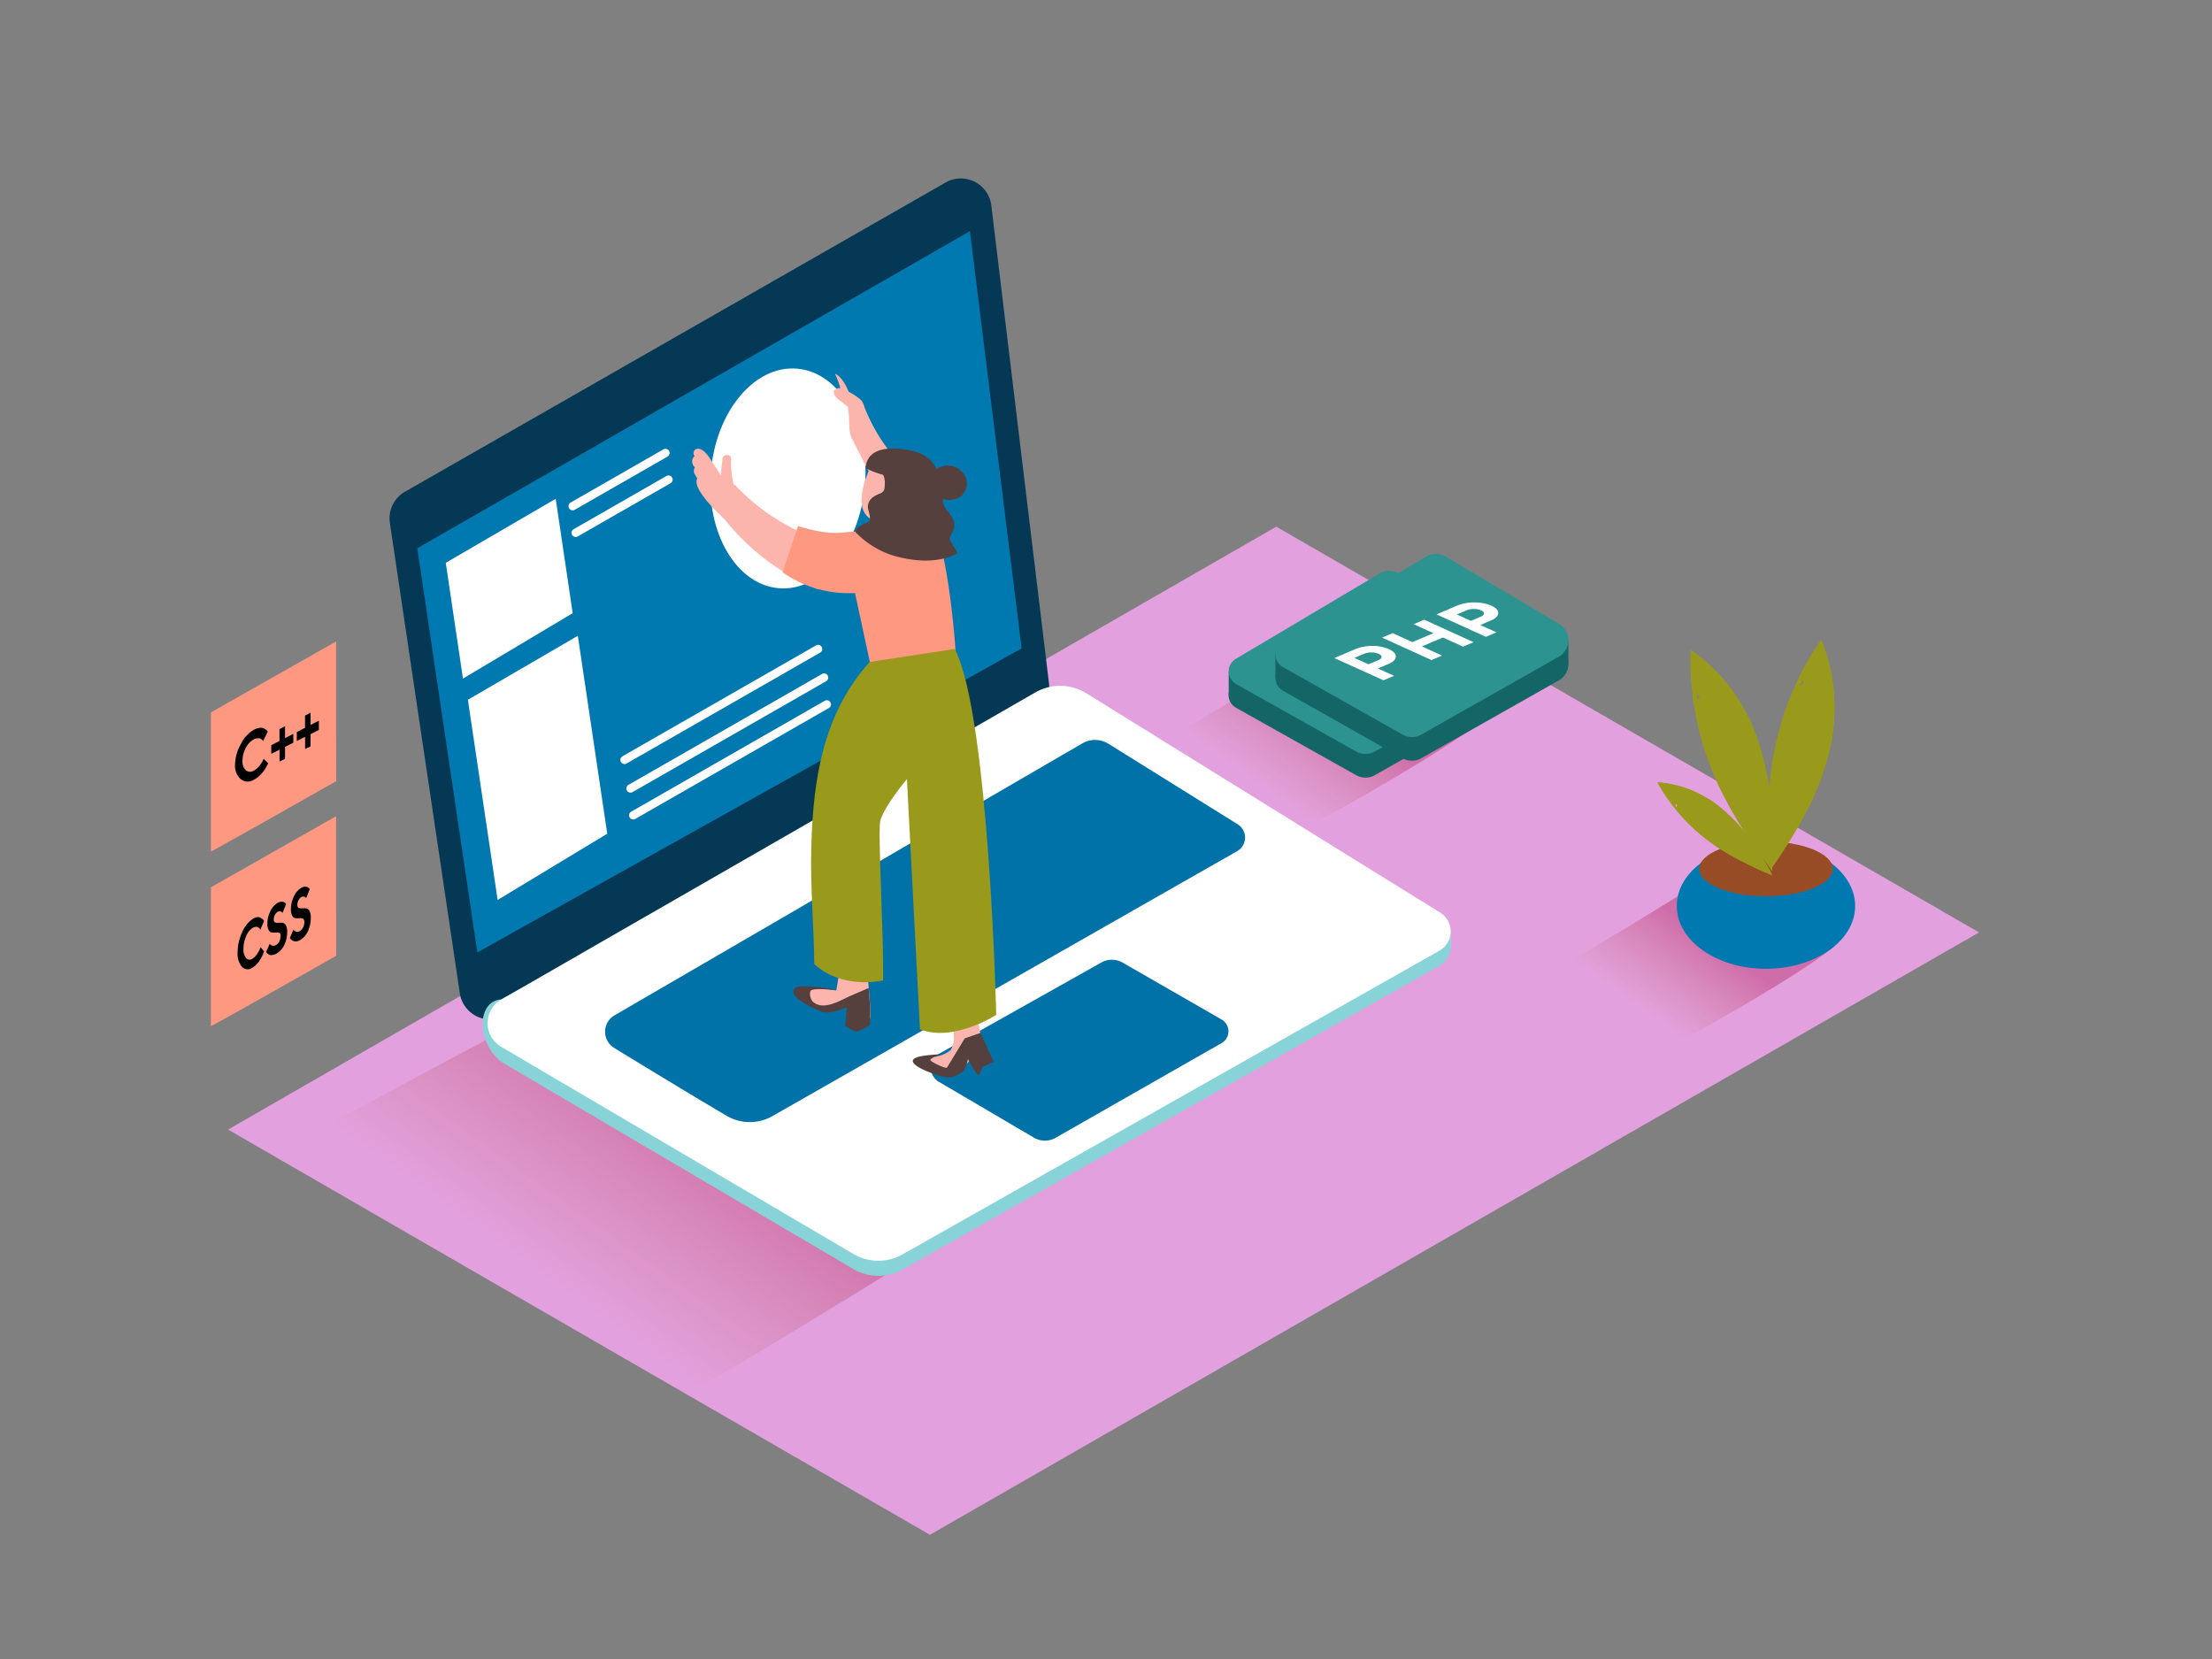 <svg id="Layer_1" data-name="Layer 1" xmlns="http://www.w3.org/2000/svg" xmlns:xlink="http://www.w3.org/1999/xlink" viewBox="0 0 400 300"><rect x="0" y="0" width="400" height="300" fill="#808080" stroke="none"/><defs><linearGradient id="linear-gradient" x1="230.86" y1="144.46" x2="242.92" y2="127.61" gradientUnits="userSpaceOnUse"><stop offset="0" stop-color="#aa4200" stop-opacity="0"/><stop offset="0.98" stop-color="#aa003d"/></linearGradient><linearGradient id="linear-gradient-2" x1="298.86" y1="184.08" x2="309.1" y2="169.77" xlink:href="#linear-gradient"/><linearGradient id="linear-gradient-3" x1="103.11" y1="235.42" x2="128.45" y2="200.02" xlink:href="#linear-gradient"/></defs><title>81-90</title><path d="M41.24,204.26l126.92,73.28L357.87,168.61,230.79,95.24Z" fill="#e2a1de"/><path d="M236.32,118.42C227.46,124,219,128.94,210.6,134c8.65,4.77,20.64,11.54,26.53,15.19,5.76-3.1,25.43-14.19,32.49-20Z" opacity="0.32" fill="url(#linear-gradient)"/><path d="M303.5,162c-7.52,4.7-14.69,8.93-21.84,13.19,7.35,4.05,17.52,9.8,22.53,12.9,4.89-2.64,21.6-12.05,27.58-17Z" opacity="0.32" fill="url(#linear-gradient-2)"/><path d="M125.3,251.45c12.52-6.75,56.39-34.49,68.82-41.4L106,178.36l-56.5,30.22C62.56,215.45,107.17,240.24,125.3,251.45Z" opacity="0.32" fill="url(#linear-gradient-3)"/><path d="M83.14,179.55l-12.64-85a5.55,5.55,0,0,1,2.73-5.63L171,33a5.55,5.55,0,0,1,8.26,4.15l10.42,86.34A5.55,5.55,0,0,1,187,129l-95.59,54.6A5.55,5.55,0,0,1,83.14,179.55Z" fill="#053855"/><polygon points="175.39 41.8 75.46 99.14 86.32 172.22 184.74 117.25 175.39 41.8" fill="#0079b1"/><polyline points="262.37 168.04 262.37 171.31 260.71 173.35" fill="#adcee1"/><path d="M196.48,128.12l64,39.67a4,4,0,0,1-.14,6.83l-97.13,54.94a8.89,8.89,0,0,1-8.89-.07L90.62,192c-4.63-3.8-4.28-11,0-11.27L187.23,128A9,9,0,0,1,196.48,128.12Z" fill="#88d3d8"/><path d="M196.48,125.39l64,39.67a4,4,0,0,1-.14,6.83l-97.13,54.94a8.89,8.89,0,0,1-8.89-.07L90.62,189.29a4.94,4.94,0,0,1,0-8.53l96.57-55.53A9,9,0,0,1,196.48,125.39Z" fill="#fff"/><path d="M200.41,134.48l23.4,14.58a2.82,2.82,0,0,1-.09,4.85l-84,47.89a8.26,8.26,0,0,1-8.26,0c-5.4-3.15-14.7-8.82-20.39-12.3a3.43,3.43,0,0,1,.07-5.9c17-9.88,72.42-42.11,84.55-49.15A4.57,4.57,0,0,1,200.41,134.48Z" fill="#0079b1"/><path d="M199.16,174.05l-29.35,16.5a2.93,2.93,0,0,0,0,5.09L187,205.74a3.9,3.9,0,0,0,3.9,0l30-17.12a2.45,2.45,0,0,0,0-4.26L203,174.07A3.9,3.9,0,0,0,199.16,174.05Z" fill="#0079b1"/><path d="M200.41,134.48l23.4,14.58a2.82,2.82,0,0,1-.09,4.85l-84,47.89a8.26,8.26,0,0,1-8.26,0c-5.4-3.15-14.7-8.82-20.39-12.3a3.43,3.43,0,0,1,.07-5.9c17-9.88,72.42-42.11,84.55-49.15A4.57,4.57,0,0,1,200.41,134.48Z" fill="#053855" opacity="0.1"/><path d="M199.16,174.05l-29.35,16.5a2.93,2.93,0,0,0,0,5.09L187,205.74a3.9,3.9,0,0,0,3.9,0l30-17.12a2.45,2.45,0,0,0,0-4.26L203,174.07A3.9,3.9,0,0,0,199.16,174.05Z" fill="#053855" opacity="0.1"/><ellipse cx="319.34" cy="163.83" rx="16.13" ry="11.36" fill="#0079b1"/><ellipse cx="319.35" cy="157.12" rx="12.08" ry="4.95" fill="#974c26"/><path d="M320.15,157.24c1-1.33,1.9-2.73,2.9-4.3,1.28-2,2.48-4.05,3.57-6.16a40.7,40.7,0,0,0,2.61-5.84,48.74,48.74,0,0,0,1.91-6.69c.12-.6.23-1.2.33-1.8,0-.28.05-.25.05-.21s0-.19,0-.52c.11-1.22.19-2.44.2-3.67a30.84,30.84,0,0,0-2.4-12.35,53.25,53.25,0,0,0-8.62,21.09q-.13.68-.24,1.36s-.12.83-.17,1.16l-.13,1.14q-.09.86-.16,1.73c-.18,2.22-.26,4.46-.25,6.69C319.8,151.67,319.93,154.46,320.15,157.24Zm5.14-33.34q.44-.5.9-1h0a2,2,0,0,0-.06.87A2.77,2.77,0,0,0,325.29,123.9Z" fill="#999a1c"/><path d="M320.46,157.44c.08-1.63.12-3.33.12-5.18,0-2.37-.11-4.75-.33-7.11a40.7,40.7,0,0,0-1-6.32,48.74,48.74,0,0,0-2-6.66c-.22-.57-.45-1.13-.69-1.69-.11-.26-.09-.24-.07-.2l-.25-.46c-.57-1.08-1.16-2.16-1.81-3.19a30.84,30.84,0,0,0-8.69-9.09,53.25,53.25,0,0,0,4.14,22.4q.26.64.53,1.27l.48,1.07.51,1q.39.78.8,1.54c1.05,2,2.19,3.89,3.4,5.76C317.15,152.94,318.77,155.22,320.46,157.44Zm-13.7-30.82q.1-.66.24-1.31h0a2,2,0,0,0,.42.76A2.77,2.77,0,0,0,306.76,126.62Z" fill="#999a1c"/><path d="M320.53,158.29c-.48-.91-1-1.84-1.61-2.84-.77-1.28-1.59-2.53-2.47-3.73a25.6,25.6,0,0,0-2.56-3.1,30.65,30.65,0,0,0-3.24-2.95l-.92-.69c-.14-.1-.12-.1-.1-.09l-.28-.17c-.66-.4-1.32-.79-2-1.14a19.39,19.39,0,0,0-7.63-2.1,33.49,33.49,0,0,0,9.47,10.75l.7.51.6.42.61.39.93.57q1.81,1.08,3.7,2C317.3,156.94,318.9,157.64,320.53,158.29Zm-17.35-12.21q-.16-.39-.29-.78h0a1.26,1.26,0,0,0,.47.27A1.74,1.74,0,0,0,303.19,146.08Z" fill="#999a1c"/><path d="M320.15,157.24c1-1.33,1.9-2.73,2.9-4.3,1.28-2,2.48-4.05,3.57-6.16a40.7,40.7,0,0,0,2.61-5.84,48.74,48.74,0,0,0,1.91-6.69c.12-.6.23-1.2.33-1.8,0-.28.05-.25.05-.21s0-.19,0-.52c.11-1.22.19-2.44.2-3.67a30.84,30.84,0,0,0-2.4-12.35,53.25,53.25,0,0,0-8.62,21.09q-.13.68-.24,1.36s-.12.83-.17,1.16l-.13,1.14q-.09.86-.16,1.73c-.18,2.22-.26,4.46-.25,6.69C319.8,151.67,319.93,154.46,320.15,157.24Zm5.14-33.34q.44-.5.9-1h0a2,2,0,0,0-.06.87A2.77,2.77,0,0,0,325.29,123.9Z" fill="#999a1c"/><path d="M320.46,157.44c.08-1.63.12-3.33.12-5.18,0-2.37-.11-4.75-.33-7.11a40.7,40.7,0,0,0-1-6.32,48.74,48.74,0,0,0-2-6.66c-.22-.57-.45-1.13-.69-1.69-.11-.26-.09-.24-.07-.2l-.25-.46c-.57-1.08-1.16-2.16-1.81-3.19a30.84,30.84,0,0,0-8.69-9.09,53.25,53.25,0,0,0,4.14,22.4q.26.64.53,1.27l.48,1.07.51,1q.39.78.8,1.54c1.05,2,2.19,3.89,3.4,5.76C317.15,152.94,318.77,155.22,320.46,157.44Zm-13.7-30.82q.1-.66.24-1.31h0a2,2,0,0,0,.42.76A2.77,2.77,0,0,0,306.76,126.62Z" fill="#999a1c"/><path d="M320.53,158.29c-.48-.91-1-1.84-1.61-2.84-.77-1.28-1.59-2.53-2.47-3.73a25.6,25.6,0,0,0-2.56-3.1,30.65,30.65,0,0,0-3.24-2.95l-.92-.69c-.14-.1-.12-.1-.1-.09l-.28-.17c-.66-.4-1.32-.79-2-1.14a19.39,19.39,0,0,0-7.63-2.1,33.49,33.49,0,0,0,9.47,10.75l.7.51.6.42.61.39.93.57q1.81,1.08,3.7,2C317.3,156.94,318.9,157.64,320.53,158.29Zm-17.35-12.21q-.16-.39-.29-.78h0a1.26,1.26,0,0,0,.47.27A1.74,1.74,0,0,0,303.19,146.08Z" fill="#999a1c"/><path d="M60.78,116,38.14,128.82V154c3.45-1.85,16.56-9.28,22.65-12.74Z" fill="#fe9881"/><path d="M60.78,147.6,38.14,160.45v25.13c3.45-1.85,16.56-9.28,22.65-12.74Z" fill="#fe9881"/><path d="M223.48,123.42l26-15.44a3.42,3.42,0,0,1,3.49,0l20.55,12.2a3.42,3.42,0,0,1-.06,5.91L248.6,140.18a3.42,3.42,0,0,1-3.36,0L223.53,128A2.63,2.63,0,0,1,223.48,123.42Z" fill="#146666"/><polygon points="222.19 125.65 222.19 121.4 225.12 122.32 224.26 125.74 222.19 125.65" fill="#146666"/><polygon points="275.16 122.84 275.16 118.86 272.69 120.02 273.85 122.32 275.16 122.84" fill="#146666"/><path d="M223.48,119.14l26-15.44a3.42,3.42,0,0,1,3.49,0l20.55,12.2a3.42,3.42,0,0,1-.06,5.91L248.6,135.9a3.42,3.42,0,0,1-3.36,0L223.53,123.7A2.63,2.63,0,0,1,223.48,119.14Z" fill="#2c9390"/><polygon points="245.69 113.76 248.62 112.51 254.81 124.4 251.88 125.65 245.69 113.76" fill="#fff"/><path d="M260,116.73a9.75,9.75,0,0,1,3.89.73c1,.46,1.54,1,1.54,1.73s-.54,1.27-1.64,1.73a11.49,11.49,0,0,1-7.88-.07c-1-.46-1.53-1-1.54-1.73s.53-1.27,1.63-1.74A9.78,9.78,0,0,1,260,116.73Zm2.24,2.46c0-.28-.24-.52-.71-.74a4.06,4.06,0,0,0-1.65-.34,4,4,0,0,0-1.65.28c-.47.2-.71.44-.7.71s.24.52.71.74a4.13,4.13,0,0,0,1.65.34,4,4,0,0,0,1.65-.28c.47-.2.7-.44.7-.71" fill="#fff"/><path d="M246.21,119c0,.69-.55,1.27-1.64,1.74a11.48,11.48,0,0,1-7.89-.08c-1-.47-1.53-1-1.54-1.73s.55-1.27,1.64-1.73a11.44,11.44,0,0,1,7.88.07C245.69,117.77,246.2,118.35,246.21,119Zm-7.19.66a4.13,4.13,0,0,0,1.65.34,4.06,4.06,0,0,0,1.65-.28c.47-.2.7-.44.7-.71s-.24-.52-.71-.74a4.53,4.53,0,0,0-3.3-.05c-.47.2-.7.44-.7.71s.24.52.71.74" fill="#fff"/><path d="M231.92,120.36l26-15.44a3.42,3.42,0,0,1,3.49,0l20.55,12.2a3.42,3.42,0,0,1-.06,5.91L257,137.12a3.42,3.42,0,0,1-3.36,0L232,124.91A2.63,2.63,0,0,1,231.92,120.36Z" fill="#146666"/><polygon points="230.63 122.59 230.64 118.34 233.57 119.26 232.71 122.68 230.63 122.59" fill="#146666"/><polygon points="283.61 119.78 283.61 115.8 281.13 116.96 282.3 119.26 283.61 119.78" fill="#146666"/><path d="M231.92,116.08l26-15.44a3.42,3.42,0,0,1,3.49,0l20.55,12.2a3.42,3.42,0,0,1-.06,5.91L257,132.84a3.42,3.42,0,0,1-3.36,0L232,120.64A2.63,2.63,0,0,1,231.92,116.08Z" fill="#2c9390"/><path d="M248.17,116.8a7.37,7.37,0,0,1,3,.59c.85.39,1.26.84,1.24,1.35s-.5,1-1.42,1.36l-1.83.78,2.93,1.33-1.91.81L241.29,119l3.74-1.59A7.86,7.86,0,0,1,248.17,116.8Zm1.66,2c0-.22-.17-.41-.53-.57a3.17,3.17,0,0,0-1.29-.25,3.33,3.33,0,0,0-1.32.24l-1.77.75,2.55,1.16,1.77-.75c.38-.16.57-.35.58-.57" fill="#fff"/><polygon points="257.54 112.06 266.47 116.13 264.56 116.93 260.93 115.28 257.13 116.89 260.76 118.55 258.85 119.36 249.92 115.3 251.83 114.49 255.4 116.11 259.2 114.5 255.63 112.87 257.54 112.06" fill="#fff"/><path d="M266.69,108.94a7.37,7.37,0,0,1,3,.59c.85.39,1.26.84,1.24,1.35s-.5,1-1.42,1.36l-1.83.78,2.93,1.33-1.91.81-8.93-4.06,3.74-1.59A7.86,7.86,0,0,1,266.69,108.94Zm1.66,2c0-.22-.17-.41-.53-.57a3.17,3.17,0,0,0-1.29-.25,3.33,3.33,0,0,0-1.32.24l-1.77.75,2.55,1.16,1.77-.75c.38-.16.57-.35.58-.57" fill="#fff"/><path d="M46.79,131.65a1.53,1.53,0,0,1,.72,0,2.56,2.56,0,0,1,.5.24,1.2,1.2,0,0,1,.31.27l.1.13L47.58,134l-.07-.1a1.24,1.24,0,0,0-.2-.19,1.08,1.08,0,0,0-.34-.19,1.25,1.25,0,0,0-.49,0,1.58,1.58,0,0,0-.61.19,3.56,3.56,0,0,0-1.44,1.57,4.86,4.86,0,0,0-.58,2.29,2.15,2.15,0,0,0,.58,1.7,1.21,1.21,0,0,0,1.45.09,2.78,2.78,0,0,0,.64-.45,3.78,3.78,0,0,0,.51-.56q.2-.28.36-.54a3.36,3.36,0,0,0,.22-.43l.07-.16.8.79-.1.24q-.07.15-.31.57a7.29,7.29,0,0,1-.52.78,5.83,5.83,0,0,1-.73.77,4,4,0,0,1-.93.64,2,2,0,0,1-2.38-.14,3.23,3.23,0,0,1-1-2.62,7.57,7.57,0,0,1,1-3.61A6,6,0,0,1,45.86,132,2.71,2.71,0,0,1,46.79,131.65Z"/><path d="M50.55,137.71v-2.14l-1.5.75v-1.56l1.49-.77v-2.14l1-.53v2.16l1.5-.77v1.6l-1.5.75v2.16Z"/><path d="M55.17,135.44v-2.2l-1.5.75v-1.61l1.49-.77v-2.2l1-.53v2.21l1.5-.77V132l-1.5.75v2.21Z"/><path d="M46.44,165.86a1,1,0,0,1,.58.05,2,2,0,0,1,.4.24,1.07,1.07,0,0,1,.25.26l.08.13-.68,1.59L47,168a1.14,1.14,0,0,0-.16-.19.86.86,0,0,0-.28-.19.84.84,0,0,0-.39,0,1.11,1.11,0,0,0-.5.18,3.26,3.26,0,0,0-1.17,1.52,5.59,5.59,0,0,0-.47,2.25,2.44,2.44,0,0,0,.47,1.68.84.84,0,0,0,1.16.1,2.26,2.26,0,0,0,.52-.43,3.54,3.54,0,0,0,.41-.55q.16-.27.29-.52a3.61,3.61,0,0,0,.18-.42l.06-.16.64.78-.09.24q-.06.15-.25.56a7.46,7.46,0,0,1-.42.76,5.41,5.41,0,0,1-.59.75,3.24,3.24,0,0,1-.75.62,1.41,1.41,0,0,1-1.91-.16,3.64,3.64,0,0,1-.78-2.59,8.64,8.64,0,0,1,.78-3.55,5.51,5.51,0,0,1,1.93-2.5A1.93,1.93,0,0,1,46.44,165.86Z"/><path d="M50.54,168.7a1.14,1.14,0,0,0-.61-.07,4,4,0,0,1-.72,0,.78.78,0,0,1-.61-.42,2.36,2.36,0,0,1-.25-1.24,5,5,0,0,1,.49-2.09,3.55,3.55,0,0,1,1.27-1.55,1.75,1.75,0,0,1,.59-.25,1,1,0,0,1,.47,0,1.19,1.19,0,0,1,.32.14.63.63,0,0,1,.19.18l.06.08-.65,1.6-.11-.14a.66.66,0,0,0-.31-.14.63.63,0,0,0-.49.1,1.36,1.36,0,0,0-.49.58,1.8,1.8,0,0,0-.19.78q0,.44.25.54a1.2,1.2,0,0,0,.61.07,4.3,4.3,0,0,1,.72,0,.78.78,0,0,1,.61.43,2.5,2.5,0,0,1,.24,1.28,5.38,5.38,0,0,1-.52,2.29A3.48,3.48,0,0,1,50,172.44a1.77,1.77,0,0,1-.67.24,1.08,1.08,0,0,1-.53,0,1.6,1.6,0,0,1-.37-.2.94.94,0,0,1-.23-.22l-.08-.1.65-1.49.14.17a.89.89,0,0,0,1,.06,1.55,1.55,0,0,0,.6-.67,2.13,2.13,0,0,0,.22-.93Q50.79,168.81,50.54,168.7Z"/><path d="M54.79,166.13a1.11,1.11,0,0,0-.61-.09,3.9,3.9,0,0,1-.72,0,.79.79,0,0,1-.61-.44,2.52,2.52,0,0,1-.24-1.28,5.18,5.18,0,0,1,.5-2.14,3.55,3.55,0,0,1,1.27-1.57,1.69,1.69,0,0,1,.59-.25,1,1,0,0,1,.47,0,1.19,1.19,0,0,1,.32.15.65.65,0,0,1,.19.19l.06.09-.65,1.63-.11-.14a.66.66,0,0,0-.31-.14.61.61,0,0,0-.49.1,1.36,1.36,0,0,0-.49.59,1.88,1.88,0,0,0-.19.79q0,.45.25.56a1.17,1.17,0,0,0,.61.08,4.16,4.16,0,0,1,.72,0,.79.79,0,0,1,.61.45,2.66,2.66,0,0,1,.24,1.32,5.63,5.63,0,0,1-.52,2.35,3.48,3.48,0,0,1-1.39,1.6,1.71,1.71,0,0,1-.67.24,1.05,1.05,0,0,1-.53-.05,1.61,1.61,0,0,1-.36-.21,1,1,0,0,1-.23-.23l-.08-.11.65-1.52.13.18a.81.81,0,0,0,.39.19.79.79,0,0,0,.63-.11,1.55,1.55,0,0,0,.6-.68,2.23,2.23,0,0,0,.22-1Q55,166.25,54.79,166.13Z"/><polygon points="80.61 101.77 83.72 122.71 103.56 110.88 100.49 90.2 80.61 101.77" fill="#fff"/><polygon points="84.61 126.54 89.99 162.74 109.81 150.76 104.49 114.97 84.61 126.54" fill="#fff"/><ellipse cx="142.46" cy="86.51" rx="19.92" ry="13.98" transform="translate(44.56 221.39) rotate(-85.29)" fill="#fff"/><path d="M125.55,84.75a1.08,1.08,0,0,1,.11-.21,1.58,1.58,0,0,1-.49-1.28,1.12,1.12,0,0,1,.44-.77.82.82,0,0,1,.78-1.34c1.19.24,2,1.8,2.62,2.73.47.69.92,1.39,1.33,2.11.07-1,.22-2.07.3-3s1.58-1,1.58,0a14.7,14.7,0,0,0,.47,4.61,1.48,1.48,0,0,1,.42.31,37.57,37.57,0,0,0,16.15,10,1.48,1.48,0,0,1-.16,2.85,1.45,1.45,0,0,1-1,1.3,1.65,1.65,0,0,1-.78,1.1l1,.45c1.69.71.95,3.5-.77,2.79a41.38,41.38,0,0,1-16.46-12.42c-.5-.48-1-1-1.48-1.45-.76-.77-4.43-4.46-3.52-6C125.76,85.88,125.28,85.47,125.55,84.75Z" fill="#fbb5ad"/><path d="M151,67.59c1.73.69,3.06,4.4,2.91,5.19l-1.35-.69-.24-.27A16.35,16.35,0,0,0,151,67.59Z" fill="#fbb5ad"/><path d="M150.77,70.62a1,1,0,0,1,.3-.15l.12-.1c.67-.52,1.72.15,2.32.49a12.91,12.91,0,0,1,2.2,1.47,3.86,3.86,0,0,1,.65,1.41c.25.62.52,1.23.8,1.83a33.77,33.77,0,0,0,2,3.64,34.65,34.65,0,0,0,5.14,6.28c.91.88-.48,2.25-1.39,1.38l-.65-.65a.84.84,0,0,1-.92,0,3.7,3.7,0,0,1-.45-.36l-.21-.18a1,1,0,0,1-1.58.34l-.67-.69a.86.86,0,0,1-.48-.44s-.1,1.34-.13,1.29c-1.07-1.13-2.33-4.24-3.39-6.09a.4.4,0,0,0-.07-.25c-.83-1.33-.72-2.13-.82-3.65a14.38,14.38,0,0,0-.23-2.62L151.6,72.2c-.42-.32-.87-.8-.79-1.28A1,1,0,0,1,150.77,70.62Z" fill="#fbb5ad"/><path d="M144.3,95.14c6.19,1.82,7.24,1.12,10.18,1s6-4.2,6-4.2.74-9.17,6.2-2c4.08,5.36,5.64,20.88,6.17,28.4-2,1.61-4.73,2.22-7.27,2.6a31.2,31.2,0,0,1-5.07.42,7.55,7.55,0,0,1-3-.66l-2.9-13.46a20.84,20.84,0,0,1-13.1-3.75Z" fill="#fe9881"/><path d="M157.58,84.12s-4,7.63-.05,9.76,7-1.41,7.35-2.33S165.14,83.56,157.58,84.12Z" fill="#fbb5ad"/><path d="M157.28,83a8.25,8.25,0,0,1,6.84-1,10,10,0,0,1,5.29,2.78,3.39,3.39,0,0,1,1.72-.58,3.52,3.52,0,0,1,3.52,2.18,3,3,0,0,1-1.2,3.58,3.85,3.85,0,0,1-2.91.27l0,.18c-.13,1.44,1.23,2.17,1.76,3.39a2.85,2.85,0,0,1,.21,1.79c-.14.6-.76,1.25-.74,1.86a2.87,2.87,0,0,0,.64,1.28,6.37,6.37,0,0,1,.69,1.34c-2.86,1.54-6.44,1.53-9.54.89a16.05,16.05,0,0,1-8.92-4.81,2.38,2.38,0,0,1,.6-.83,8.88,8.88,0,0,1,1.7-.9c.85-.49,0-2,0-2.77.05-1.37,1.05-1.94,2.19-2.41.82-.34.86-.84.86-1.68a3.15,3.15,0,0,0-.4-1.91,1.06,1.06,0,0,1-.71-.15,5.86,5.86,0,0,0-1.36-.6,1,1,0,0,1-.59-1.21A.79.79,0,0,1,157.28,83Z" fill="#56403d"/><path d="M160.3,86a15.39,15.39,0,0,1-3.72-1.32c0-.13-.38-4.88,8.05-3.23s4.43,11.74,4.43,11.74" fill="#56403d"/><path d="M169.5,191a5.22,5.22,0,0,0,2.45-1.16,4.53,4.53,0,0,0,.51-2.65q0-1.28,0-2.56a.42.42,0,0,0,.16-.31,15.36,15.36,0,0,0,0-2.09l3.51-.34a63.21,63.21,0,0,1,1.46,6.67c-.1.69-3.43,5.23-5.12,5.54s-6.4-1.17-6.79-1.82l0-.06C166.93,191.88,168.22,191.48,169.5,191Z" fill="#fbb5ad"/><path d="M145.29,178.55c1.16-.23,5.94.55,5.94.55s.67-3.9.58-4.09l5,.35s.63,7.25.63,8.21c0,1.76-2.17,2.31-2.65,2.24a8.56,8.56,0,0,1-1-.41,14.47,14.47,0,0,0,.28-2.75c0-.42-.11-.72-.51-.87a6.59,6.59,0,0,0-2.85.26c-.89.17-1.77.38-2.66.54-2-1-3.62-2-3.76-2.43C143.92,179.13,143.52,178.89,145.29,178.55Z" fill="#fbb5ad"/><path d="M143.62,178.85l.12-.13c.38-.37,1.38-.34,1.85-.35a23.52,23.52,0,0,1,5.63.72s-4.52-.62-4.69.19a2.15,2.15,0,0,0,.46,1.86c1.89,1.68,4.83-.17,6.67-1l3.41-1.47.22,2.78a20.6,20.6,0,0,1,0,3.82c-.23.39-2.26,1.45-2.68,1.24s-1.76-1-1.76-1l.27-3.35s-2.82,1.22-4.15.88C148,182.8,142.45,180.43,143.62,178.85Z" fill="#56403d"/><path d="M174.33,188.68s-1.83,5.73-2.5,6.1-7.71-1.87-6.66-3.21c.67-.86,4.92-.85,5.3-1,0,0-2.23.73-2.23,1.09s2.81,1.66,3,1.39,3.21-5.28,3.21-5.28l2.88-1,2.37,5.27-2,.86s-.62,1.6-.82,1.6a23.28,23.28,0,0,1-1.85-3,7.78,7.78,0,0,1-.7,2.09c-.29.21-2.63,2.13-3.69.66l2-2.21" fill="#56403d"/><path d="M159.7,177.3c-4.43.84-9.12.07-12.45-2.95-.08-7.38-.76-14-.54-21.41.35-12,2.1-23.84,10.55-33.23l15.38-2.36c6.24,11.87,7.51,66.18,7.51,66.18s-7.77,5-13.79,2.6L164,140.88s-4.07,4.82-4.81,7.52C158.7,150.34,159.79,168.21,159.7,177.3Z" fill="#999a1c"/><path d="M114.89,148.08l35-20.05a.75.75,0,0,0-.76-1.3l-35,20.05a.75.75,0,0,0,.76,1.3Z" fill="#fff"/><path d="M114.4,143.23l35-20.05a.75.75,0,0,0-.76-1.3l-35,20.05a.75.75,0,0,0,.76,1.3Z" fill="#fff"/><path d="M113.32,138.06l35-20.05a.75.75,0,0,0-.76-1.3l-35,20.05a.75.75,0,0,0,.76,1.3Z" fill="#fff"/><path d="M103.94,92.18l16.78-9.62a.75.75,0,0,0-.76-1.3l-16.78,9.62a.75.75,0,0,0,.76,1.3Z" fill="#fff"/><path d="M104.48,97l16.78-9.62a.75.75,0,0,0-.76-1.3l-16.78,9.62a.75.75,0,0,0,.76,1.3Z" fill="#fff"/></svg>